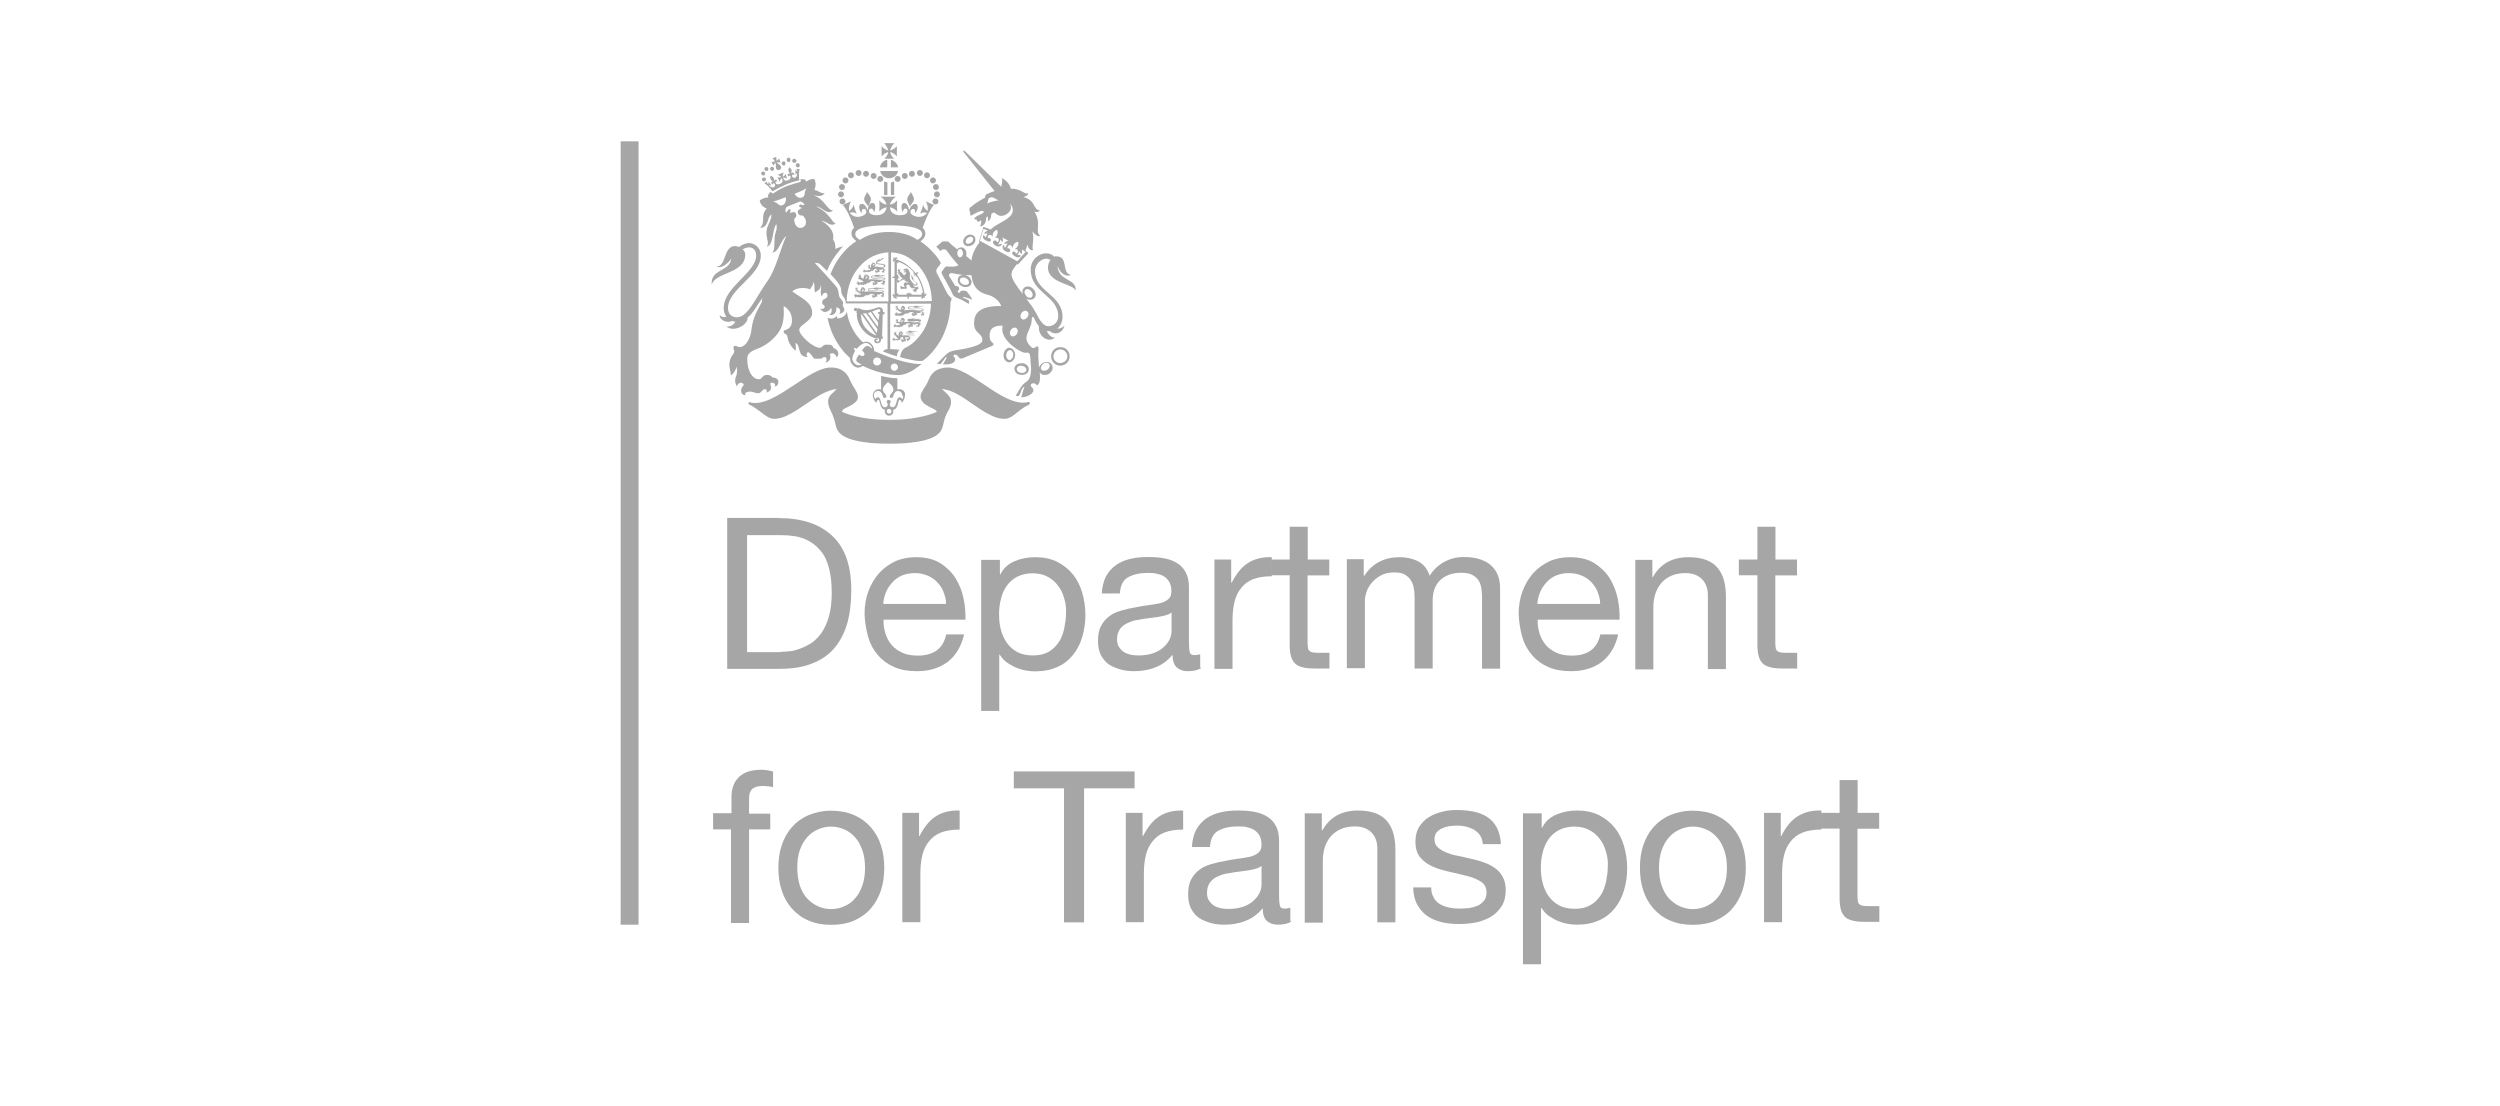 <?xml version="1.0" encoding="UTF-8"?><svg id="Layer_1" xmlns="http://www.w3.org/2000/svg" xmlns:xlink="http://www.w3.org/1999/xlink" viewBox="0 0 150.89 66.73"><defs><style>.cls-1{fill:#a6a6a6;}.cls-1,.cls-2{stroke-width:0px;}.cls-3{clip-path:url(#clippath);}.cls-2{fill:none;}.cls-4{clip-path:url(#clippath-1);}</style><clipPath id="clippath"><rect class="cls-2" width="150.89" height="66.73"/></clipPath><clipPath id="clippath-1"><rect class="cls-2" width="150.89" height="66.73"/></clipPath></defs><rect class="cls-1" x="37.46" y="8.53" width="1.08" height="47.28"/><g class="cls-3"><path class="cls-1" d="M47.11,39.34c.14,0,.31-.01.52-.03.2-.01.42-.08.66-.16.23-.08.45-.2.69-.34.22-.16.42-.36.61-.62.17-.26.33-.59.44-.98.11-.39.17-.87.17-1.43s-.05-1.03-.16-1.47c-.11-.44-.28-.8-.53-1.09-.25-.3-.56-.53-.94-.69-.39-.16-.86-.23-1.42-.23h-2.06v7.06h2.03v-.02ZM47,31.27c1.4,0,2.48.36,3.24,1.08.77.72,1.14,1.81,1.14,3.26,0,.76-.08,1.45-.25,2.03-.17.59-.44,1.09-.79,1.5-.36.41-.81.72-1.37.92-.55.22-1.2.31-1.96.31h-3.12v-9.11h3.12v.02Z"/><path class="cls-1" d="M56.94,35.71c-.09-.23-.23-.42-.39-.59-.17-.17-.36-.3-.59-.39-.22-.09-.47-.14-.75-.14s-.53.05-.76.14c-.22.09-.42.23-.58.41-.16.17-.3.37-.39.59-.09.22-.16.47-.17.72h3.79c0-.25-.06-.5-.16-.73M57.2,39.95c-.5.37-1.11.56-1.86.56-.53,0-.98-.08-1.37-.25-.39-.17-.72-.41-.98-.72-.27-.31-.47-.67-.59-1.09s-.2-.89-.22-1.39c0-.5.08-.97.23-1.37.16-.42.37-.78.64-1.09.28-.31.61-.54.98-.72.37-.17.79-.25,1.25-.25.59,0,1.08.12,1.47.36.39.25.7.55.93.92.23.38.39.78.48,1.23.09.44.12.86.11,1.26h-4.94c-.02.3.03.56.11.83s.2.48.37.69c.17.2.39.36.66.48.26.12.58.17.94.17.45,0,.84-.11,1.12-.31.3-.22.48-.53.58-.97h1.08c-.17.72-.5,1.28-.98,1.65"/><path class="cls-1" d="M64.23,36.12c-.08-.3-.2-.56-.38-.78-.17-.23-.37-.4-.64-.54-.27-.14-.56-.2-.9-.2s-.67.08-.94.22c-.25.14-.47.33-.62.56-.16.23-.28.5-.34.79-.08.3-.11.59-.11.9,0,.33.03.64.11.94.08.3.2.56.36.79.17.23.37.42.64.56.26.14.58.2.95.2s.69-.08.93-.22c.25-.14.45-.34.61-.58.16-.23.26-.51.33-.81.06-.31.11-.62.11-.95.02-.3-.02-.59-.11-.89M60.35,33.78v.89h.03c.17-.36.45-.62.84-.79.39-.17.81-.25,1.26-.25.51,0,.95.09,1.33.28.37.19.69.44.95.76.25.31.44.69.56,1.11.12.42.19.86.19,1.33s-.06.9-.19,1.33c-.12.42-.31.78-.56,1.09-.25.31-.56.56-.95.73-.38.17-.81.26-1.33.26-.16,0-.34-.01-.55-.05-.2-.03-.39-.09-.59-.17s-.37-.19-.56-.31c-.17-.12-.33-.3-.44-.48h-.03v3.4h-1.09v-9.12h1.12Z"/><path class="cls-1" d="M70.72,36.96c-.14.11-.31.17-.53.22-.22.05-.45.08-.7.11-.25.03-.48.06-.73.11-.25.03-.47.09-.67.19-.2.08-.36.2-.48.36-.12.16-.19.37-.19.64,0,.17.03.33.11.45s.17.22.28.3c.11.08.25.12.41.17.16.03.31.05.48.05.36,0,.67-.05.92-.14.25-.09.47-.22.62-.37.16-.14.28-.31.36-.48.08-.17.11-.34.11-.48v-1.11h.02ZM72.47,40.34c-.19.11-.45.17-.78.17-.28,0-.5-.08-.67-.23-.17-.16-.25-.42-.25-.76-.3.36-.64.61-1.04.76-.39.16-.83.23-1.28.23-.3,0-.58-.03-.84-.11-.26-.08-.5-.17-.7-.31-.2-.14-.34-.33-.47-.56-.11-.23-.17-.51-.17-.84,0-.37.06-.69.19-.92.12-.23.3-.44.5-.58.2-.16.45-.26.72-.34s.55-.14.83-.19c.3-.06.58-.11.84-.14.27-.03.5-.08.7-.12.2-.06.36-.14.48-.25.12-.11.17-.26.17-.47,0-.23-.05-.44-.14-.58-.09-.14-.2-.25-.34-.33-.14-.08-.3-.12-.47-.16-.17-.03-.34-.03-.51-.03-.45,0-.84.09-1.15.26-.31.17-.47.5-.5.98h-1.09c.02-.4.11-.75.25-1.03.16-.28.36-.51.61-.69.25-.17.55-.3.87-.37.33-.08.67-.11,1.04-.11.3,0,.59.01.89.06.3.05.56.12.8.26.23.12.44.31.58.56.14.23.22.54.22.93v3.38c0,.25.02.44.05.56.03.12.12.17.3.17.09,0,.2-.02.33-.05v.81h.06Z"/><path class="cls-1" d="M74.31,33.78v1.39h.03c.27-.53.59-.94.97-1.18.37-.25.87-.38,1.45-.36v1.15c-.44,0-.81.06-1.11.17-.31.12-.55.3-.73.53-.19.23-.33.51-.41.84-.08.33-.12.7-.12,1.12v2.93h-1.09v-6.6h1.01Z"/><path class="cls-1" d="M80.23,33.78v.95h-1.31v4.1c0,.12.02.23.03.31.02.08.06.14.12.17.06.05.14.06.25.08.11.01.25.01.42.01h.5v.95h-.83c-.28,0-.51-.01-.72-.06-.2-.03-.36-.11-.48-.2-.12-.11-.22-.25-.28-.44-.06-.19-.09-.44-.09-.73v-4.2h-1.12v-.95h1.12v-1.98h1.09v1.98h1.29Z"/><path class="cls-1" d="M82.31,33.78v.97h.03c.5-.75,1.2-1.12,2.14-1.12.41,0,.78.08,1.11.25.33.17.56.45.7.87.22-.36.52-.64.87-.83.36-.2.76-.3,1.18-.3.33,0,.62.03.9.11.27.08.5.19.69.34.19.16.34.34.45.59.11.25.16.53.16.87v4.83h-1.09v-4.32c0-.2-.02-.39-.05-.58-.03-.17-.09-.33-.19-.47-.09-.12-.22-.23-.39-.31-.17-.08-.37-.11-.64-.11-.53,0-.95.16-1.26.45-.31.3-.45.72-.45,1.23v4.1h-1.09v-4.32c0-.22-.02-.41-.06-.59-.03-.17-.11-.33-.2-.47-.09-.12-.22-.23-.37-.31s-.36-.11-.61-.11c-.31,0-.59.06-.81.19-.22.12-.41.28-.55.45-.14.17-.25.36-.31.56-.06.19-.09.34-.09.48v4.1h-1.09v-6.58h1.03Z"/><path class="cls-1" d="M96.42,35.71c-.09-.23-.23-.42-.39-.59-.17-.17-.36-.3-.59-.39-.22-.09-.47-.14-.75-.14s-.53.05-.76.14c-.22.09-.42.23-.58.41-.16.17-.3.37-.39.59-.09.22-.16.47-.17.72h3.79c0-.25-.06-.5-.16-.73M96.68,39.95c-.5.37-1.11.56-1.86.56-.53,0-.98-.08-1.37-.25-.39-.17-.72-.41-.98-.72-.27-.31-.47-.67-.59-1.09-.12-.42-.2-.89-.22-1.39,0-.5.08-.97.23-1.37.16-.42.37-.78.64-1.09.28-.31.61-.54.98-.72.37-.17.79-.25,1.25-.25.59,0,1.08.12,1.47.36.39.25.7.55.93.92.23.38.39.78.48,1.23.09.44.12.86.11,1.26h-4.94c-.02.3.03.56.11.83s.2.48.37.69c.17.2.39.36.66.48.26.12.58.17.94.17.45,0,.84-.11,1.12-.31.3-.22.48-.53.58-.97h1.08c-.17.72-.5,1.28-.98,1.65"/><path class="cls-1" d="M99.73,33.78v1.05h.03c.45-.8,1.17-1.2,2.14-1.2.44,0,.8.06,1.09.17.3.12.53.28.7.5.17.22.3.47.37.76.08.3.11.62.11.98v4.34h-1.09v-4.46c0-.4-.12-.73-.36-.97-.23-.23-.56-.36-.98-.36-.33,0-.62.05-.86.16-.25.11-.45.25-.61.44-.16.19-.28.41-.36.65-.08.25-.12.53-.12.83v3.73h-1.09v-6.61h1.03Z"/><path class="cls-1" d="M108.46,33.78v.95h-1.31v4.1c0,.12.02.23.03.31.02.08.06.14.12.17.06.05.14.06.25.08.11.01.25.01.42.01h.5v.95h-.83c-.28,0-.51-.01-.72-.06s-.36-.11-.48-.2c-.12-.11-.22-.25-.28-.44-.06-.19-.09-.44-.09-.73v-4.2h-1.12v-.95h1.12v-1.98h1.09v1.98h1.29Z"/><path class="cls-1" d="M43.04,50.03v-.95h1.11v-.98c0-.53.16-.93.47-1.22s.76-.42,1.36-.42c.11,0,.22.02.34.03.12.02.25.05.34.08v.95c-.09-.03-.2-.06-.31-.06-.11-.02-.22-.02-.31-.02-.27,0-.47.05-.61.16-.14.11-.22.3-.22.59v.92h1.28v.95h-1.28v5.65h-1.09v-5.65h-1.08v-.03Z"/><path class="cls-1" d="M48.27,53.44c.11.31.25.58.44.78.19.2.41.37.66.48.25.11.52.17.79.17s.55-.06.8-.17c.25-.11.47-.26.65-.48.19-.2.33-.47.44-.78s.16-.67.16-1.06-.05-.75-.16-1.06-.25-.58-.44-.78c-.19-.22-.41-.38-.65-.48-.25-.11-.52-.17-.8-.17s-.54.06-.79.17c-.25.11-.47.26-.66.48-.19.22-.33.47-.44.78-.11.31-.15.67-.15,1.06s.06.75.15,1.06M47.18,51.02c.14-.42.34-.78.61-1.09.27-.31.61-.56,1.01-.73.41-.17.86-.27,1.37-.27s.98.09,1.39.27c.39.17.73.42,1,.73.27.31.48.67.61,1.09.14.42.2.87.2,1.36s-.06.93-.2,1.36c-.14.42-.34.78-.61,1.09-.26.31-.61.55-1,.73-.39.17-.86.26-1.39.26s-.98-.09-1.37-.26c-.41-.17-.73-.42-1.01-.73-.27-.31-.48-.67-.61-1.09-.14-.42-.2-.87-.2-1.36s.06-.94.2-1.36"/><path class="cls-1" d="M55.47,49.07v1.39h.03c.27-.53.59-.94.97-1.18.37-.25.87-.38,1.45-.36v1.15c-.44,0-.81.06-1.11.17-.31.12-.55.3-.73.53-.19.23-.33.51-.41.84-.08.33-.12.7-.12,1.12v2.93h-1.09v-6.6h1.01Z"/></g><polygon class="cls-1" points="61.19 47.58 61.19 46.56 68.48 46.56 68.48 47.58 65.43 47.58 65.43 55.67 64.22 55.67 64.22 47.58 61.19 47.58"/><g class="cls-4"><path class="cls-1" d="M68.96,49.07v1.39h.03c.27-.53.59-.94.97-1.18.37-.25.87-.38,1.45-.36v1.15c-.44,0-.81.06-1.11.17-.31.12-.55.3-.73.53-.19.23-.33.51-.41.84-.08.33-.12.7-.12,1.12v2.93h-1.09v-6.6h1.01Z"/><path class="cls-1" d="M76.15,52.26c-.14.11-.31.17-.53.22-.22.05-.45.08-.7.11-.25.03-.48.06-.73.11-.25.03-.47.09-.67.19-.2.08-.36.2-.48.36-.12.16-.19.37-.19.64,0,.17.03.33.11.45s.17.22.28.3.25.12.41.17c.16.03.31.05.48.05.36,0,.67-.05.92-.14.25-.09.47-.22.62-.37.16-.14.28-.31.36-.48.08-.17.11-.34.11-.48v-1.11h.02ZM77.91,55.64c-.19.11-.45.17-.78.17-.28,0-.5-.08-.67-.23-.17-.16-.25-.42-.25-.76-.3.36-.64.61-1.04.76-.39.16-.83.23-1.28.23-.3,0-.58-.03-.84-.11-.26-.08-.5-.17-.7-.31-.2-.14-.34-.33-.47-.56-.11-.23-.17-.51-.17-.84,0-.37.06-.69.19-.92.12-.23.3-.44.5-.58.2-.16.45-.26.72-.34s.55-.14.83-.19c.3-.06.58-.11.84-.14.27-.03.5-.08.7-.12.2-.06.36-.14.48-.25.12-.11.17-.26.17-.47,0-.23-.05-.44-.14-.58-.09-.14-.2-.25-.34-.33-.14-.08-.3-.12-.47-.16-.17-.03-.34-.03-.51-.03-.45,0-.84.09-1.15.26-.31.17-.47.5-.5.98h-1.09c.02-.4.11-.75.25-1.03.16-.28.36-.51.61-.69.25-.17.55-.3.87-.37.33-.08.67-.11,1.04-.11.3,0,.59.01.89.06.3.05.56.12.8.26.23.12.44.31.58.56.14.23.22.54.22.93v3.38c0,.25.02.44.05.56.03.12.12.17.3.17.09,0,.2-.02.33-.05v.81h.06Z"/><path class="cls-1" d="M79.78,49.07v1.05h.03c.45-.8,1.17-1.2,2.14-1.2.44,0,.8.06,1.09.17.3.12.53.28.7.5.17.22.3.47.37.76.08.3.11.62.11.98v4.34h-1.09v-4.46c0-.4-.12-.73-.36-.97-.23-.23-.56-.36-.98-.36-.33,0-.62.05-.86.16-.25.11-.44.25-.61.44-.16.19-.28.41-.36.65-.08.25-.12.53-.12.83v3.73h-1.09v-6.6h1.03v-.02Z"/><path class="cls-1" d="M86.53,54.19c.11.17.23.3.4.39.17.09.36.17.56.2.2.05.42.06.64.06.17,0,.34-.02.53-.03.19-.03.36-.08.51-.14.16-.06.28-.17.39-.3s.16-.3.16-.5c0-.28-.11-.5-.31-.64-.22-.14-.48-.26-.79-.34-.31-.08-.67-.17-1.04-.25-.37-.08-.72-.17-1.04-.31-.31-.12-.59-.31-.8-.56-.22-.23-.31-.58-.31-1,0-.33.08-.62.22-.86.16-.23.34-.44.58-.58.23-.15.5-.26.79-.33.3-.08.58-.11.87-.11.37,0,.72.03,1.03.09.31.06.59.17.84.33.25.16.44.37.58.64.14.26.23.61.25,1h-1.09c-.02-.22-.08-.39-.17-.53-.09-.14-.22-.25-.36-.34-.14-.08-.31-.14-.48-.19-.17-.03-.34-.06-.53-.06-.16,0-.33.02-.48.03-.17.03-.31.08-.45.14-.14.06-.25.16-.33.25-.08.11-.12.25-.12.42,0,.19.06.34.2.47.12.12.3.22.5.31.2.08.44.16.69.2.25.05.52.11.76.17.27.06.53.12.79.22.27.08.48.2.69.34.2.14.36.31.48.53.12.22.19.48.19.79,0,.41-.08.73-.25,1-.17.26-.39.48-.66.64-.27.15-.58.28-.91.34-.34.06-.67.09-1,.09-.36,0-.72-.03-1.04-.11-.33-.08-.62-.2-.87-.37-.25-.17-.45-.41-.61-.69-.16-.28-.23-.62-.25-1.04h1.09c0,.25.05.45.16.61"/><path class="cls-1" d="M96.93,51.41c-.08-.3-.2-.56-.38-.78-.17-.23-.37-.4-.64-.54-.27-.14-.56-.2-.9-.2s-.67.08-.94.22c-.25.14-.47.33-.62.56-.15.23-.28.5-.34.79-.08.3-.11.59-.11.9,0,.33.03.64.11.94.08.3.2.56.36.79.17.23.37.42.64.56.26.14.58.2.95.2s.69-.08.93-.22c.25-.14.45-.34.61-.58.16-.23.26-.51.33-.81.06-.31.11-.62.11-.95.02-.3-.02-.59-.11-.89M93.05,49.07v.89h.03c.17-.36.45-.62.84-.79.39-.17.81-.25,1.26-.25.51,0,.95.09,1.33.28.37.19.69.44.95.76.25.31.44.69.56,1.11.12.42.19.86.19,1.33s-.06.9-.19,1.33c-.12.42-.31.78-.56,1.09-.25.31-.56.56-.95.73-.38.17-.81.26-1.33.26-.16,0-.34-.01-.55-.05-.2-.03-.39-.09-.59-.17s-.37-.19-.56-.31c-.17-.12-.33-.3-.44-.48h-.03v3.4h-1.09v-9.11h1.12v-.02Z"/><path class="cls-1" d="M100.29,53.44c.11.31.25.58.44.78.19.2.41.37.66.48.25.11.51.17.79.17s.55-.06.79-.17c.25-.11.47-.26.66-.48.19-.2.33-.47.44-.78s.16-.67.16-1.06-.05-.75-.16-1.06-.25-.58-.44-.78c-.19-.22-.41-.38-.66-.48-.25-.11-.51-.17-.79-.17s-.55.06-.79.17c-.25.11-.47.26-.66.48-.19.22-.33.47-.44.78-.11.31-.16.67-.16,1.06s.05.75.16,1.06M99.18,51.02c.14-.42.34-.78.61-1.09.27-.31.61-.56,1.01-.73.41-.17.86-.27,1.37-.27s.98.09,1.39.27c.39.17.73.42,1,.73.27.31.48.67.61,1.09.14.42.2.87.2,1.36s-.06.93-.2,1.36c-.14.42-.34.78-.61,1.09-.26.31-.61.55-1,.73-.39.17-.86.26-1.39.26s-.98-.09-1.37-.26c-.41-.17-.73-.42-1.01-.73-.27-.31-.48-.67-.61-1.09-.14-.42-.2-.87-.2-1.36s.06-.94.2-1.36"/><path class="cls-1" d="M107.48,49.07v1.39h.03c.27-.53.59-.94.97-1.18.39-.25.87-.38,1.45-.36v1.15c-.44,0-.81.06-1.11.17-.31.12-.55.3-.73.53-.19.23-.33.51-.41.84-.08.33-.12.7-.12,1.12v2.93h-1.09v-6.6h1.01Z"/><path class="cls-1" d="M113.42,49.07v.95h-1.31v4.1c0,.12.02.23.03.31.02.08.06.14.12.17.06.05.14.06.25.08.11.01.25.01.42.01h.5v.95h-.83c-.28,0-.51-.01-.72-.06s-.36-.11-.48-.2c-.12-.11-.22-.25-.28-.44-.06-.19-.09-.44-.09-.73v-4.2h-1.12v-.95h1.12v-1.98h1.09v1.98h1.29Z"/><path class="cls-1" d="M52.34,11.59c-.1.2-.2.32-.18.46.02.16.18.26.24.42.06-.18.18-.32.16-.46.02-.14-.18-.32-.22-.42"/><path class="cls-1" d="M54.98,11.59c.1.2.2.32.18.46-.02.16-.18.26-.24.42-.06-.18-.18-.32-.16-.46,0-.14.18-.32.22-.42"/><path class="cls-1" d="M50.82,11.47c.1,0,.18-.08.18-.18s-.08-.18-.18-.18-.18.08-.18.18.08.18.18.18"/><path class="cls-1" d="M50.94,11.73c0-.1-.08-.18-.18-.18s-.18.08-.18.18.08.18.18.18c.1-.02.18-.08.18-.18"/><path class="cls-1" d="M51.03,12.16c0-.1-.08-.18-.18-.18s-.18.08-.18.18.08.18.18.18.18-.08.18-.18"/><path class="cls-1" d="M51.82,10.62c.1,0,.18-.08.18-.18s-.08-.18-.18-.18-.18.08-.18.18.08.18.18.18"/><path class="cls-1" d="M51.36,10.76c.1,0,.18-.08.18-.18s-.08-.18-.18-.18-.18.08-.18.18.08.18.18.18"/><path class="cls-1" d="M51.03,11.07c.1,0,.18-.08.18-.18s-.08-.18-.18-.18-.18.08-.18.18.08.18.18.18"/><path class="cls-1" d="M52.27,10.67c.1,0,.18-.08.18-.18s-.08-.18-.18-.18-.18.08-.18.18.08.18.18.18"/><path class="cls-1" d="M52.73,10.8c.1,0,.18-.08.18-.18s-.08-.18-.18-.18-.18.08-.18.18.08.18.18.18"/><path class="cls-1" d="M53.13,10.98c.1,0,.18-.08.18-.18s-.08-.18-.18-.18-.18.08-.18.18.08.18.18.18"/><path class="cls-1" d="M56.31,11.29c0,.1.08.18.18.18s.18-.08.18-.18-.08-.18-.18-.18-.18.08-.18.18"/><path class="cls-1" d="M56.55,11.55c-.1,0-.18.08-.18.18s.08.18.18.18.18-.08.18-.18-.08-.18-.18-.18"/><path class="cls-1" d="M56.46,11.98c-.1,0-.18.08-.18.18s.08.18.18.18.18-.08.18-.18-.08-.18-.18-.18"/><path class="cls-1" d="M55.52,10.62c.1,0,.18-.08.18-.18s-.08-.18-.18-.18-.18.08-.18.18.08.18.18.18"/><path class="cls-1" d="M55.95,10.76c.1,0,.18-.08.18-.18s-.08-.18-.18-.18-.18.08-.18.18.08.18.18.18"/><path class="cls-1" d="M56.31,11.07c.1,0,.18-.08.18-.18s-.08-.18-.18-.18-.18.08-.18.18.08.18.18.18"/><path class="cls-1" d="M55.04,10.67c.1,0,.18-.08.18-.18s-.08-.18-.18-.18-.18.08-.18.18.08.18.18.18"/><path class="cls-1" d="M54.61,10.8c.1,0,.18-.08.18-.18s-.08-.18-.18-.18-.18.08-.18.18.08.18.18.18"/><path class="cls-1" d="M54,10.8c0,.1.08.18.18.18s.18-.08.18-.18-.08-.18-.18-.18-.18.08-.18.18"/><path class="cls-1" d="M53.36,11.77h.2v-.76c-.08-.02-.14-.04-.2-.06v.82Z"/><path class="cls-1" d="M53.97,10.95c-.06.02-.12.06-.2.06v.76h.2v-.82Z"/><path class="cls-1" d="M53.55,10.1v-.46c-.22.04-.4.22-.44.46h.44Z"/><path class="cls-1" d="M53.77,10.1h.44c-.04-.22-.22-.4-.44-.46v.46Z"/><path class="cls-1" d="M53.12,10.32c.06.26.28.44.54.44s.5-.18.54-.44h-1.08Z"/><path class="cls-1" d="M53.97,9.58c-.12-.1-.22-.24-.24-.4.14.02.3.14.4.26v-.62c-.1.12-.26.24-.4.26.02-.14.1-.28.24-.44h-.6c.12.16.22.3.24.44-.14-.02-.3-.14-.4-.26v.62c.1-.12.26-.24.4-.26-.02.16-.12.3-.24.4h.6Z"/><path class="cls-1" d="M53.98,22.38c-.12,0-.22-.1-.22-.22s.1-.22.22-.22.22.1.22.22-.1.22-.22.22M52.94,22.06c-.14,0-.24-.1-.24-.24s.1-.24.24-.24.24.1.24.24-.12.24-.24.24M52.56,20.98l-.06-.04c-.1-.08-.2-.08-.3,0-.04.04-.08.08-.12.14l-.06.06.04.04c.12.1.14.2.1.26-.02.02-.04.04-.06.04-.06.02-.14,0-.22-.06l-.04-.02-.02.04s-.02.02-.02.04-.02.02-.04.04c-.04.08-.08.16-.08.2v.04c.02.06.06.1.12.12l.02.02c.06.04.12.08.18.1-.1.06-.2.06-.3.02-.16-.08-.26-.26-.26-.34,0-.14.06-.3.16-.48l.02-.02-.02-.02c-.04-.06-.06-.1-.08-.16.06,0,.12.02.18.04h.02l.02-.02c.06-.08.3-.32.52-.32.1,0,.2.06.28.14.06.06.1.14.1.22,0-.02-.04-.04-.08-.08M54.61,21.84c-.56-.14-1.24-.38-1.86-.66.02-.12-.02-.26-.12-.38-.1-.12-.22-.18-.36-.18-.06,0-.12.02-.18.04-.1-.08-.18-.16-.26-.26-.24-.28-.42-.6-.56-.96-.08-.2-.12-.42-.16-.64-.02.18-.24.42-.58.42,0-.04,0-.12-.04-.14-.1.1-.24.22-.54.1.04.24.12.5.2.72.18.5.46.96.8,1.36.12.12.24.24.36.36v.08c0,.14.12.34.3.44.14.08.32.06.46-.06.28.14.62.28,1,.38.42.12.82.18,1.14.18.28,0,.64-.12,1-.36.14-.1.28-.2.38-.28t.04-.04c-.26.04-.66-.04-1.02-.12"/><path class="cls-1" d="M54.46,24.1c-.04-.08-.1-.12-.16-.12-.24,0-.14.6-.42.6-.12,0-.18-.08-.18-.16s.06-.12.06-.18-.06-.1-.12-.1-.12.02-.12.1c0,.06.06.1.06.18s-.06.16-.18.16c-.28,0-.18-.6-.42-.6-.06,0-.12.04-.16.12-.04-.08-.08-.18-.08-.24,0-.12.08-.26.26-.26.3,0,.24.42.38.42.06,0,.12-.04.12-.1,0-.12-.22-.24-.22-.4s.16-.32.32-.46c.18.14.32.28.32.46s-.22.28-.22.4c0,.06.04.1.12.1.14,0,.08-.42.38-.42.18,0,.26.16.26.26.08.06.06.16,0,.24M53.66,24.96c-.08,0-.14-.06-.14-.14s.06-.14.14-.14.14.06.14.14c.02.06-.04.14-.14.14M54.28,23.49s-.08,0-.12.02v-.68c-.3,0-.64-.06-.98-.14v.82s-.08-.02-.12-.02c-.24,0-.38.2-.38.38s.1.34.2.44c.04-.1.08-.18.14-.18.12,0,.06.58.4.6-.02.02-.02.06-.02.1,0,.14.12.26.26.26s.26-.12.26-.26c0-.04,0-.06-.02-.1.34-.02.28-.6.4-.6.06,0,.1.08.14.18.08-.1.18-.26.18-.44.04-.18-.1-.38-.34-.38"/><path class="cls-1" d="M62.16,24.3s-.06-.06-.08-.04c-.78.22-1.76-.42-2.7-1.06-.8-.52-1.54-1.02-2.18-1.02-.24,0-.44.06-.64.14-.22.12-.4.32-.5.58-.1.26-.22.44-.32.58-.1.18-.18.3-.18.46,0,.12.06.24.16.36.1.1.22.18.42.28.04.02.08.04.12.06.16.08.26.12.28.22-.32.14-.72.26-1.18.34-.52.1-1.08.14-1.68.14s-1.16-.04-1.68-.14c-.46-.08-.86-.2-1.18-.34.02-.14.1-.18.28-.26.04-.02.08-.04.12-.06.16-.08.3-.16.4-.26.12-.1.16-.2.16-.34,0-.16-.08-.28-.18-.46-.1-.14-.2-.32-.32-.58-.1-.26-.28-.46-.5-.58-.18-.1-.4-.14-.62-.14-.64,0-1.4.5-2.2,1.04-.94.62-1.92,1.28-2.7,1.06-.04-.02-.08,0-.08.04-.02.04,0,.08.04.1.24.1.46.28.66.42.28.22.56.44.84.44s.58-.08.94-.28c.32-.16.64-.38.96-.6.62-.42,1.26-.86,1.88-.92l-.18.18c-.18.16-.34.3-.34.58,0,.22.08.38.18.6.04.06.06.14.1.22.06.16.1.28.14.44.02.08.04.16.06.24.04.14.12.42.56.64.52.26,1.42.4,2.66.4s2.14-.14,2.66-.4c.44-.22.52-.5.56-.64.02-.1.04-.18.06-.24.04-.16.06-.28.14-.44.04-.12.1-.2.14-.28.1-.18.16-.32.16-.52,0-.28-.16-.42-.36-.6-.06-.06-.12-.12-.2-.18.62.04,1.26.48,1.88.92.32.22.64.44.96.6.36.2.66.28.94.28.3,0,.56-.2.84-.44.2-.16.42-.32.66-.42.02-.04.04-.08.04-.12"/><path class="cls-1" d="M53.78,18.19v-2.96c.3.02.6.08.88.22.3.16.58.36.82.64.24.28.42.6.56.96.12.36.2.74.2,1.12-.02.02-2.46.02-2.46.02M53.66,14c-.84,0-1.42.24-1.76.48-.2-.12-.28-.22-.28-.36,0-.48,1.34-.52,2.02-.52s2.02.04,2.02.52c0,.14-.08.24-.28.36-.3-.22-.88-.48-1.72-.48M53.62,18.19h-2.52c0-.38.08-.76.2-1.12s.32-.68.56-.96c.24-.28.52-.5.82-.64.3-.14.62-.22.94-.24v2.96ZM57.43,17.99c-.08-.06-.22-.2-.3-.36-.1-.2-.48-.96-.54-1.06-.06-.08-.08-.16-.08-.22,0-.08.04-.14.08-.2.04-.04.12-.12.14-.18.02-.04.04-.06.06-.1-.14-.24-.28-.44-.48-.64-.22-.26-.48-.48-.76-.66.14-.1.3-.24.3-.48,0-.14-.06-.24-.16-.34.16-.5.44-1.12.68-1.38l-.5-.22c.14.2.14.44.12.58-.14-.1-.24-.22-.28-.38-.02.16-.1.4-.18.54.14-.06.26-.1.42-.04-.08.12-.3.3-.64.22-.18-.04-.36-.14-.36-.28,0-.08.06-.18.18-.18.12.02.12.18.08.26.14-.08.3-.5.06-.56-.18-.04-.34.2-.4.38-.04-.22-.12-.44-.3-.44-.24.02-.16.44-.08.56.02-.16.1-.24.16-.22.06,0,.14.04.12.18-.02.14-.2.22-.44.22-.22,0-.58-.06-.62-.48.14.02.36.14.44.26-.02-.24-.02-.42,0-.68-.12.16-.3.24-.44.26.04-.18.2-.36.36-.48h-.92c.18.12.32.3.36.48-.14-.02-.32-.1-.44-.26.02.26.02.44,0,.68.1-.14.3-.24.44-.26-.04.42-.42.48-.62.48-.22,0-.42-.08-.44-.22s.06-.18.14-.18c.06,0,.16.08.16.22.08-.1.16-.54-.08-.56-.18-.02-.28.2-.3.44-.06-.18-.22-.44-.4-.38-.22.06-.08.48.06.56-.04-.08-.02-.24.08-.26.12-.02.18.08.18.18,0,.14-.18.24-.36.28-.34.08-.54-.1-.64-.22.16-.06.26-.04.42.04-.08-.14-.16-.4-.18-.54-.04.16-.16.3-.28.38-.02-.14-.02-.38.12-.58l-.5.22c.24.26.52.88.68,1.38-.1.08-.16.2-.16.32,0,.24.16.38.3.48-.28.18-.54.4-.76.66-.34.38-.62.84-.8,1.34.08.08.38.4.44.5.12.16.2.32.2.44,0,.22.06.32.18.48.04.04.1.22.1.34h2.52v2.76c-.1,0-.2.04-.28.14.3.12.56.22.84.3.02-.18.06-.28.16-.4,0,0-.36-.04-.56-.04v-2.74h2.46c0,.38-.08.74-.2,1.08-.12.36-.32.68-.56.96-.24.28-.5.5-.82.64-.04.02-.04.06-.1.08-.04.04-.08.12-.12.22-.04.08-.04.14-.06.24.12.04.18.06.28.08.86.22,1.08.16,1.12.12.2-.14.38-.32.54-.5.34-.4.62-.84.8-1.36.2-.52.3-1.08.3-1.66.06-.1.06-.12.06-.24"/><path class="cls-1" d="M55.15,16.43s-.04.04-.02.06c0,.02.02.04.08.04-.02.02-.04.06-.06.1.04,0,.08,0,.12-.02,0,.04,0,.06.02.08.02.02.04.02.06,0,.18.3.32.64.36,1-.02-.02-.06-.02-.1-.02,0,.06.02.08.04.12h-.62s-.02-.08-.04-.08-.06,0-.08.02c0-.04-.02-.08-.04-.1-.04.04-.04.08-.04.1-.02-.04-.06-.04-.08-.02-.02,0-.04.04-.04.08h-.52s.04-.06.04-.1c-.04,0-.08.02-.1.04v-.84s.08-.02.08-.04,0-.06-.02-.08c.04,0,.08-.02.1-.04-.04-.04-.08-.04-.1-.04.04-.02.04-.06.02-.08,0-.02-.04-.04-.08-.04v-.72s.06.04.1.04c0-.04,0-.08-.02-.1.16.06.32.14.48.24.14.08.3.22.46.4M55.83,17.71s.02.1-.02.08c-.06-.44-.22-.88-.48-1.24.04-.02.1-.06.1-.12-.08,0-.12.02-.16.06-.02-.02-.04-.04-.06-.06-.16-.2-.34-.36-.54-.5-.18-.12-.38-.22-.6-.28,0-.04.06-.06.1-.02,0-.08-.06-.12-.1-.1-.02,0-.04.02-.04.06-.02-.02-.06-.06-.12-.06,0,.06.02.08.04.12-.04,0-.06.02-.06.04-.02.04,0,.1.08.12-.04-.04-.02-.1.02-.08v.96s-.1,0-.16.04c.06.06.12.06.16.04v1.04c-.06,0-.06-.06-.02-.08-.08,0-.12.08-.1.1.02.02.04.04.08.04-.02.02-.04.06-.04.12.04,0,.08-.02.1-.04,0,.04.02.06.04.08.04.02.1-.02.1-.1-.02.04-.1.02-.1-.02h.72s0,.1.04.16c.04-.06.06-.12.04-.16h.8c0,.06-.06.06-.08.02,0,.08.08.1.1.1.02-.02.04-.04.04-.08.02.02.06.04.12.04,0-.04-.02-.08-.04-.1.04,0,.06-.02.08-.04.08-.08.04-.14-.04-.14"/><path class="cls-1" d="M55.4,17.44s.06-.04.06-.06c-.04.02-.06,0-.06,0,.02-.02.06,0,.02-.04-.02-.04-.04-.04-.08-.02-.02.04-.22,0-.22-.16.02.02.04.04.06.06,0,0,.02,0,.02.02h.1s.08-.04.08-.08c0-.08-.06-.12-.16-.18-.04-.02-.06-.06-.08-.08-.02-.06,0-.12-.08-.22,0-.02,0-.06-.02-.1-.04.06-.06.2.04.3.08.1.26.18.24.26,0,.02-.02.04-.04.04h-.04s-.02,0-.04-.02c-.02-.02-.04-.02-.06-.04-.08-.06-.14-.16-.18-.22-.08-.1-.04-.2-.04-.28.06-.08-.04-.24-.08-.28,0,0,.02-.04,0-.08h-.04s-.02-.04-.04-.04c-.04,0-.04-.02-.04-.04-.02.02-.02.04-.04.04h-.06s-.02.02-.06.02-.04.02-.02.04c0,.02,0,.04.02.04l.02.04.02-.04s.06-.02.06.02t-.02.04h-.08s-.02.02-.02.04.02.02.06.02.1-.02.1.02c0,.08-.1.08-.12.18-.02-.02-.04-.04-.06-.06s-.04-.06-.08-.1c-.02-.02-.04-.04-.08-.06-.04-.02-.04-.04-.04-.08s.02-.06.02-.08v-.02s-.04-.04-.04-.02c0,0,.02.02.02.04l-.02.02v.04s-.02-.06-.04-.06h-.02s-.02-.04-.06-.02h.02v.02s.02.04.04.04c-.04-.02-.06,0-.06.02v.02s-.02.04,0,.04v-.02l.02.02h.04s-.02.04,0,.06c-.02.02-.06.02-.06-.02-.04.06.02.1.06.08v.06s0-.02.02-.02t.02.04v-.02s.02.02.02.04c.02.04.06.14.18.18-.06.04-.08.08-.12.12-.02.02-.08.06-.1.04-.02,0-.02-.02-.04-.04-.02,0-.02-.02-.04,0h-.02s-.04,0-.06.02h.04v.02s0,.02.06.02c0,0-.02.02-.02,0-.02,0-.04-.02-.06,0l-.02.02s-.04.04-.02.06c0,0,0-.02.02-.04,0,0,0,.02.02.02.02.02.04.04.06-.02,0,.02-.02.06,0,.06h.02s.04.04.06.02c-.02,0-.02-.02-.04-.04h.02s0-.04,0-.06c0,.02.02.04.06.02.02,0,.02-.02.02-.04.04-.02.06-.02.1-.02,0-.02.02-.04.06-.06.04-.02.06,0,.06.02,0-.02.02-.04.04-.06,0,.16.2.14.26.24-.06-.02-.14-.04-.16-.04-.06,0-.14.06-.14.12,0,.04.04.14.08.16-.06.02-.08,0-.14,0-.04,0-.06-.08-.1-.06,0,0-.02,0-.02.02-.02,0-.06.02-.04.04,0,0,.02-.02.04-.02v.02s0,.02.02.02h.02s-.06-.02-.06.04c0,0,0,.02.02.02,0,.02.02.04.04.02l-.02-.02h.02v.04s.02.04.06.02c0,0-.02,0-.02-.02h.02v-.02h.02s.02.02.04.02.02-.02.02-.02c0,0,.02,0,.02.02,0-.02,0-.04.06,0l.04-.02s.04.02.06,0t.02-.06s-.04-.04-.04-.08c-.02-.08.1-.12.16-.1.02.04.08.18.2.22.08.02.1-.06.12-.04l.02.02v.08s-.04,0-.08,0t-.02.02s-.04.02-.04.04c0,0,.02-.02.04-.02v.02s.04.04.06.02c0,0,.02,0,0,0-.02.02-.04.04-.02.06h.02s.02.04.02.04v-.04h.02s.02-.04.04-.04c0,.02-.02.04,0,.06h.02s.02.02.06.02c0,0-.02,0-.02-.02l.02-.02s-.02-.04-.02-.06.04,0,.04-.06c.02-.02.04-.02.06-.04.04.02,0,0,0,0"/><path class="cls-1" d="M53.12,18.82h-.04s-.08.02-.1.06c0,.06.04.08.08.08h.02v.04c-.02.08-.04.2-.06.34l-.38-.54c.18-.06.32-.14.4-.14s.1.04.08.16M52.98,19.73l-.6-.84.18-.06.44.64c0,.08,0,.18-.02.26M52.92,20.11l-.84-1.2h.2l.68.96c-.02.1-.04.18-.04.24M51.98,18.94l.92,1.32c-.5-.2-.98-.64-.92-1.32M53.34,18.84h-.04v-.04c0-.14-.08-.26-.24-.26-.14,0-.42.18-.8.18-.16,0-.36-.08-.48-.14l-.04.12v-.02c0-.06-.04-.1-.1-.1s-.1.04-.1.1.04.1.1.1c.02,0,.06-.02.08-.04l-.04.12s.04.02.04.02c-.06.58.38,1.32,1.12,1.54.12-.02.22-.02.22.1,0,.08-.04.1-.1.1-.04,0-.08-.02-.08-.06,0-.06.08-.02.1-.06.02-.04-.02-.06-.08-.06s-.14.04-.14.12c0,.1.08.16.18.16.08,0,.26-.04.24-.26.04,0,.08,0,.1-.04v-.12h-.04l.04-1.32h.02s.1-.02.1-.08c.02-.04-.02-.06-.06-.06"/><path class="cls-1" d="M52.66,16.03s.02-.02,0,0t.04-.04s0-.02-.02-.02t.02-.02h-.02l.02-.02h.02l.04.02v.04s0-.02-.02-.02v.02h-.02v.04s-.02.02-.06,0c0,.04,0,.02,0,0M52.72,15.91s-.02.02-.04.02c-.02-.02,0-.02-.02-.04.02,0,.06.02.06.02M52.76,15.93s.04.02.06.02c-.02,0-.02.02-.04.02s-.02-.02-.02-.04M53.18,16.17c.18,0,.26-.06.26-.12,0-.2-.5-.08-.5-.2,0-.02.02-.04.04-.06.24-.02.26-.2.42-.22-.22-.04-.24.14-.34.14.04-.02.06-.08.06-.1-.04.06-.14.06-.2.12,0,.02-.02.02,0,.04-.04.02-.06.04-.06.08,0,.18.5.06.5.2,0,.04-.08.08-.22.08-.1,0-.18-.08-.36-.02,0-.04.06-.1.04-.12.02,0,.04-.02.04-.04t-.04-.02v-.02s0-.02-.02-.02c0,0-.02-.02-.04-.02-.02-.02-.04-.02-.04-.02h-.02s-.02,0-.02.02c0,0-.02-.02-.04-.02,0,.02-.02.02,0,.06-.02,0-.04.04-.06.04,0,.02.02.02.02.02-.02.02-.02.06-.04.06,0,0,0,.02.02.02-.02.04-.02.08-.02.12t-.04-.04s-.02-.04-.02-.06.02-.04.02-.06v-.02s-.02-.02-.04-.02l.02.02-.02.02s-.02.02,0,.02v.02s0-.04-.02-.04h-.02s-.02-.04-.04-.02h.02v.02s0,.02.04.02c-.04-.02-.06,0-.06.02v.02s-.02.02,0,.04c0,0,0-.02.02-.02h.02s-.02.04,0,.04c0,.04-.06.04-.06,0-.04.04.02.08.06.06,0,0,0,.02.02.02h.02s0,.02.02.02v-.02s.02.04.04.06c-.04.02-.1.04-.12.04h-.08s-.1.04-.12.02c0,0,0-.02-.02-.04l-.02-.02h-.02s-.04-.02-.04,0c0,0,.02,0,.02.02v.02s0,.02.04.04h-.02s-.02-.04-.04-.02h-.02s-.04.02-.04.04c0,0,0-.02.02-.02v.02s.02.04.06,0c-.02.02-.04.04-.02.06h.02s.02.04.04.04c0,0-.02-.02-.02-.04h.02s.02-.04.02-.04c0,.02,0,.04.04.04.02,0,.04-.02.04-.04l.02.02s.02,0,.02-.02v.04s.04-.02.04-.04v.02h.06v.02-.02s0,.02.02.04c0-.06.04-.04.08-.06,0,0,0,.02-.02.02.02,0,.06-.02.06-.04l.02-.02s.04,0,.04-.02v.04s.08-.04.1-.06c.1-.02-.06-.08.14-.08.02,0,.04,0,.06-.02-.02.02-.02.08.02.1.02,0,.04.02.04.02-.02,0-.04,0-.04.02-.04.02-.04-.06-.1-.04h-.02s-.04.02-.04.04c0,0,.02-.02.04-.02,0,0,0,.02.02.02h.02s-.06,0-.04.04v.02s.02.04.04.02c0,0-.02,0-.02-.02h.02v.04s.02.04.06.02c0,0-.02,0-.02-.02h.02v-.02h.02s.02.02.04.02c.04-.02,0-.04.04-.04h.08s0-.06-.02-.08c-.02,0,0-.02-.02-.06.02.02.06.02.1.02.06,0,0-.02.04-.02.04-.02.08-.02.08,0,0,0,.02,0,.02.02v.06s-.04,0-.06,0h-.02s-.04.02-.04.04c0,0,.02-.02.04-.02,0,.02.02.04.04.02-.02.02-.04.04-.02.04h.02s0,.04.02.04v-.02h.02s0-.02.02-.04v.04h.02s.02.02.04.02c0,0-.02,0-.02-.02l.02-.02s-.02-.04-.02-.06.04,0,.04-.04c0,0,0-.02-.02-.02,0,0,.02,0,.02-.02-.02,0-.02-.02-.02-.04,0,0,.02-.02.02-.04,0,.02-.04.02-.04,0,0,0,0-.02-.02-.02-.06.02-.08-.02-.16-.02t0,0"/><path class="cls-1" d="M52.37,17.11s0-.02,0,0M52.23,16.79s.02-.02,0,0t.04-.04s0-.02-.02-.02t.02-.02h-.02s0-.02.02-.02h.02l.06.02s.02,0,.02.02v.02s0-.02-.02-.02v.02s-.02-.02-.04,0v.04s-.02.04-.04.02c-.06.02-.06,0-.04-.02M52.29,16.65s-.02.02-.04.02c-.02-.02,0-.02-.02-.04.02,0,.06.02.06.02M52.33,16.67s.04.02.06.02c-.04,0-.02.02-.04.02s-.02-.02-.02-.04M53.43,16.83c0-.06-.06-.08-.24-.08s-.58.06-.58-.04c0-.04.08-.04.16-.04,0,0,.02.02.04.02.22.06.5-.06.64-.02-.16-.12-.3,0-.46-.04.1,0,.14-.02.14-.06-.08.06-.22-.02-.32.04,0,0-.02,0-.02.02-.12,0-.22,0-.22.08,0,.18.48.08.62.08s.18.02.18.04c0,.04-.14.06-.22.06-.12,0-.52-.06-.74-.02.02-.04.06-.08.04-.12.02,0,.04-.02.04-.04t-.04-.02s0-.02-.02-.04c0,0,0-.02-.02-.02,0,0-.02-.02-.06-.04-.02-.02-.04-.02-.06-.02h-.04s-.02,0-.02.02t-.04-.02s-.02.04,0,.06c-.02,0-.04.06-.06.04,0,.02.02.02.02.02-.02.04-.02.06-.04.06l.02.02v.06l-.04-.02h-.02.02-.02s-.04-.04-.08-.06c-.04-.02-.04-.04-.04-.08s.02-.06.02-.08v-.02s-.02-.04-.04-.04c0,0,.02.02.02.04l-.02.02v.06s-.02-.06-.04-.06h-.02s-.02-.04-.06-.02h.02v.02s.02.04.04.04v.02s-.06,0-.06.02v.02s-.02.04,0,.04v-.02h.04s-.02.06,0,.06c0,.04-.08.04-.06,0-.04.06.02.1.08.08,0,0,0,.02.02.02,0,0,0-.02.02-.02t.02.04v-.02s.04.04.08.06c.04.02.06.04.08.02,0,.04.02.08.02.08h-.12s-.12.04-.14.02t-.02-.04s-.02-.02-.02-.02h-.02s-.04-.02-.06,0c0,0,.02,0,.04.02v.02s0,.02.04.04h-.02s-.02-.04-.04-.02h-.02s-.06.02-.04.06l.02-.02v.02s.02.04.08.02c-.02.02-.04.04-.02.06h.02s.02.06.04.06c0,0-.02-.02-.02-.04h.02s.02-.04.02-.06c0,.02,0,.04.04.04.02,0,.04-.02.04-.04,0,0,.02.02.02.04,0,0,.02,0,.02-.02,0,.02,0,.04-.02.06.02,0,.04-.02.04-.06,0,0,0,.02.02.02h.06v.02s0-.02.02-.02c0,0,0,.02.02.04,0-.08.04-.04.1-.08,0,0,0,.02-.02.02.06.02.14-.06.16-.1h.06c.16.02.04-.14.3-.1.02,0,.04-.02.06-.02-.02.04-.02.1.02.1.02,0,.04.02.06.02-.02,0-.04,0-.04.02-.06.04-.06-.08-.1-.06,0,0-.02,0-.02.02-.02,0-.06.02-.04.04,0,0,.02-.02.04-.02v.02s0,.02.02.02h.02s-.08-.02-.06.04v.02s.02.04.04.02l-.02-.02h.02v.04s.02.04.06.02c0,0-.02,0-.04-.02h.02v-.02h.04s.02.02.04.02c.04-.02,0-.04.04-.06h.1s0-.06-.02-.08c-.02,0,0-.04-.02-.06.04.02.06.02.1.02.08,0,.1-.02.14-.04.04-.02.08-.02.1,0,0,0,.02,0,.02.02v.06s-.04,0-.06,0-.02,0-.02.02c-.02,0-.04.02-.04.04,0,0,.02-.02.04-.02,0,.02.04.04.06.02-.02.02-.04.04-.02.04h.02s.02.04.02.04v-.04h.02s0-.04.02-.04c0,.02-.02.04,0,.06h.02s.02.02.04.02c0,0-.02,0-.02-.02l.02-.02s-.02-.04-.02-.06.04,0,.04-.04c0,0,0-.02-.02-.02t.04-.02s-.02-.02-.02-.04c.02,0,.02-.02.02-.04-.02.02-.04.04-.04,0,0,0,0-.02-.04-.02-.06,0-.1,0-.2-.02.1,0,.28-.02.28-.08"/><path class="cls-1" d="M52.02,17.58s0-.02,0,0t.04-.04s0-.02-.02-.02t.02-.02h-.02l.02-.02h.02l.06.02s.02,0,.02.02v.02s0-.02-.02-.02v.02h-.04v.04s-.02.02-.04.02c-.04,0-.04-.02-.04-.02M52.08,17.44s-.02.02-.04.02c-.02-.02,0-.02-.02-.04.02,0,.06.02.06.02M52.12,17.46s.04.02.06.02c-.02,0-.02.02-.04.02s-.02-.02-.02-.04M53.34,17.6c0-.06-.06-.08-.22-.08s-.68.06-.68-.04c0-.06.18-.04.3-.04,0,0,.02.02.04.02.22.06.44-.08.6-.04-.12-.12-.28.02-.44-.02.1,0,.2-.02.2-.04-.08.04-.28-.04-.38.02,0,0-.02,0-.02.02-.16,0-.36-.02-.36.08,0,.16.58.06.72.06s.18.02.18.04c0,.04-.14.04-.22.04-.12,0-.68-.08-.9,0,.02-.04.06-.1.04-.12.02,0,.04-.02.04-.04t-.04-.02v-.02s0-.02-.02-.02c0,0-.02-.02-.04-.04s-.04-.02-.04-.02h-.04s-.02,0-.02.02c0,0-.02-.02-.04-.02,0,.02-.02.04,0,.06-.02,0-.04.06-.06.04,0,.02.02.02.02.02-.02.02-.02.06-.04.06l.02.02v.06h-.06s-.04-.04-.1-.08c-.04-.02-.04-.04-.04-.06s.02-.06.02-.08v-.02s-.04-.04-.04-.02l.02.02-.02.02v.04s-.02-.06-.04-.06h-.02s-.02-.04-.04-.02h.02v.02s.02.02.04.04c-.04-.02-.06,0-.06.02v.02s-.02.02,0,.04v-.02h.06s-.02.04.02.06c0,.04-.06.04-.06,0-.04.06.02.1.08.06,0,0,0,.02.02.02h.02s0,.02.02.04v-.02s.04.06.12.1c.02,0,.04,0,.04-.02,0,0,0,.02.02.02,0,.04.02.06.02.06h-.14s-.1.04-.14.02t-.02-.04s-.02-.02-.02-.02h-.02s-.04-.02-.06,0c0,0,.02,0,.04.02v.02s0,.02.04.04h-.02s-.02-.04-.04-.02h-.02s-.06.02-.04.06l.02-.02v.02s.02.04.06.02c-.02.02-.04.04-.02.06h.02s.02.06.04.04c0,0-.02-.02-.02-.04h.02s.02-.04.02-.04c0,.02,0,.04.04.04.02,0,.04-.02.04-.04,0,0,.02.02.02.04l.02-.02s0,.04-.02.04c.02,0,.04-.02.04-.04v.02h.06v.02s0-.02.02-.02c0,0,0,.02.02.04,0-.08.1-.04.14-.06,0,0,0,.02-.02.02.02,0,.04,0,.06-.02l.08-.04v-.02h.02s.04-.04.06-.04c.28.04.12-.12.44-.08t.04-.02s-.02.08.02.08c.02,0,.04.02.06.02-.02,0-.04,0-.04.02-.06.04-.06-.08-.1-.06,0,0-.02,0-.02.02-.02,0-.06.02-.04.04,0,0,.02-.02.04-.02v.02s0,.02.02.02h.02s-.06-.02-.06.04v.02s.02.04.04.02l-.02-.02h.02v.04s.02.04.06.02c0,0-.02,0-.02-.02h.02v-.02h.04s.02.02.04.02c.04-.02,0-.04.04-.06h.1s0-.06-.02-.08c-.02,0,0-.04-.02-.06.04.02.06.02.1.02.08,0,.1-.02.12-.04.04-.02.08-.02.1,0,0,0,.02,0,.02.02v.06s-.04,0-.06,0-.02,0-.02.02c-.02,0-.04.02-.04.04,0,0,.02-.02.04-.02,0,.02.04.04.04.02-.02.02-.04.04-.02.04h.02s.02.04.02.04v-.04h.02s0-.04.02-.04v.04h.02s.02.02.04.02c0,0-.02,0-.02-.02l.02-.02s-.02-.04-.02-.06.04,0,.04-.04c0,0,0-.02-.02-.02t.02-.02s-.02-.02-.02-.04c0,0,.02-.02.02-.04,0,.02-.04.04-.04,0,0,0,0-.02-.04-.02-.06,0-.08,0-.18-.02.08.04.24.02.24-.04"/><path class="cls-1" d="M54.63,18.94,54.41,18.7s.02-.02,0,0t.04-.04s0-.02-.02-.02t.02-.02h-.02v-.02h.02l.06.02v.04s0-.02-.02-.02v.02s-.02-.02-.04,0v.04s-.02.02-.04,0c0,.02,0,0,0,0M54.47,18.56s-.02.02-.04.02c-.02-.02,0-.02-.02-.04.02,0,.06.02.06.02M54.51,18.58s.04.02.06.02l-.02.02s-.04-.02-.04-.04M55.73,18.88h0s.02-.02.02-.06c-.02.02-.04.04-.04,0,0,0,0-.02-.04-.02-.06,0-.1,0-.2-.02,0,0-.02,0,0,0,.1,0,.28-.02.28-.08s-.06-.08-.22-.08-.68.06-.68-.04c0-.06.18-.04.3-.04,0,0,.02.02.04.02.22.06.46-.1.6-.06-.16-.06-.28.04-.44,0,.1,0,.2-.02.2-.04-.08.04-.28-.04-.38.02,0,0-.02,0-.02.02-.16,0-.36-.02-.36.08,0,.16.58.06.72.06s.18.02.18.04c0,.04-.14.06-.22.06-.14,0-.68-.08-.9,0,.02-.04.06-.1.04-.12.02,0,.04-.02.04-.04t-.04-.02v-.02s0-.02-.02-.02c0,0-.02-.02-.04-.04-.02-.02-.04-.02-.04-.02h-.02s-.02,0-.02.02c-.02,0-.02-.02-.04-.02,0,.02-.02.04,0,.06-.02,0-.04.06-.06.04,0,.02.02.02.02.02-.02.02-.02.06-.04.06l.02.02v.04h-.06s-.04-.04-.1-.08c-.04-.02-.04-.04-.04-.06s.02-.06.02-.08v-.02s-.02-.04-.04-.02l.02.02-.02.02v.04s-.02-.04-.04-.06h-.02s-.02-.04-.04-.02h.02v.02s.02.04.04.04c-.04-.02-.06,0-.06.02v.02s-.02.02,0,.04v-.02h.06s-.02.06.02.06c0,.04-.06.04-.06,0-.04.06.02.1.08.06,0,0,0,.02.02.02h.02s0,.02.02.04v-.02s.04.06.1.1c0,0,.02-.02.04-.02,0,.02.02.02.02.04h.02s.04.06.02.06h-.1s-.1.04-.14.02t-.02-.04s-.02-.02-.02-.02h-.02s-.04-.02-.06,0c0,0,.02,0,.02.02v.02s0,.02.04.04h-.02s-.02-.04-.04-.02h-.02s-.06.02-.04.06l.02-.02v.02s.02.04.06.02c-.02.02-.04.04-.02.06h.02s.02.04.04.04c0,0-.02-.02-.02-.04h.02s.02-.04.02-.04c0,.02,0,.04.04.04.02,0,.04-.02.04-.04,0,0,.02.02.02.04l.02-.02s0,.04-.02.06c.02,0,.04-.02.04-.06,0,0,0,.02.02.02h.06v.02s0-.02.02-.02c0,0,0,.02.02.04,0-.08.04-.04.1-.08,0,0,0,.02-.02.02.02.02.08-.02.08-.06,0,0,.02,0,.04-.02.04,0,.04-.04.06-.04.28.04.12-.12.44-.08.02,0,.02-.02.04-.04-.02.04-.02.1.02.1.02,0,.04.02.06.02-.02,0-.04,0-.04.02-.04.04-.06-.08-.1-.06,0,0-.02,0-.02.02-.02,0-.04.02-.04.04,0,0,.02-.02.04-.02v.02s0,.02.02.02h.02s-.06-.02-.06.04c0,0,0,.02.02.02,0,.02.02.04.04.02l-.02-.02h.02v.04s.02.04.06.02c0,0-.02,0-.02-.02h.02v-.02h.02s.02.02.04.02c.04-.02,0-.04.04-.04h.1s0-.06-.02-.08c-.02,0,0-.04-.02-.06.04.02.06.02.1.02.08,0,.1-.02.14-.04.04-.02.08-.02.1,0,0,0,.02,0,.02.02-.02.04,0,.04,0,.06s-.04,0-.06,0-.02,0-.02.02c-.02,0-.04.02-.04.04,0,0,.02-.02.04-.02,0,.02.02.04.04.02-.02.02-.04.04-.02.04h.02s0,.04.02.04v-.04h.02s.02-.04.04-.04c0,.02-.02.04,0,.04h.02s.02.02.04.02c0,0-.02,0-.02-.02l.02-.02s-.02-.04-.02-.06.04,0,.04-.04c0,0,0-.02-.02-.02t.04-.02c-.1.06-.08.02-.08,0"/><path class="cls-1" d="M54.51,19.36s-.02-.02-.02-.04c0,0,.04.02.06.02-.02,0-.02.02-.04.02M54.49,19.4s-.02-.02,0,0c-.04-.02-.02-.02,0,0h-.04v.04s-.02.02-.04.02-.02-.02-.02-.04.02-.02.02-.02t.02-.02s0-.02-.02-.02t.02-.02h-.02v-.02h.02l.06.02s0,.02,0,.06t0,0M54.45,19.3s-.02.02-.04.02c-.02-.02,0-.02-.02-.04.02,0,.04.02.06.02M54.97,19.3s.02.02.04.02c.2.06.44-.1.56-.06-.16-.06-.26.04-.42,0,.1,0,.18-.02.2-.04-.08.04-.26-.02-.36.02h-.02c-.12,0-.2,0-.2.08,0,.16.42.06.56.06s.12.02.12.04c0,.04-.16.04-.22.04-.12,0-.46-.06-.68-.02.02-.04.06-.08.04-.1.02,0,.04-.02.04-.04t-.04-.02v-.02s0-.02-.02-.02c0,0-.02-.02-.04-.04-.02-.02-.04-.02-.04-.02h-.02s-.02,0-.02.02c0,0-.02-.02-.04-.02,0,.02-.02.04,0,.06-.02,0-.04.04-.06.04,0,.02.02.02.02.02-.02.02-.02.06-.04.06l.02.02s0,.04-.02.06h-.02s-.04,0-.08-.02c-.04-.02-.04-.04-.04-.06s.02-.06.02-.08v-.02s-.02-.04-.04-.02l.02.02-.02.02v.04s-.02-.04-.04-.04h-.02s-.02-.04-.04-.02h.02v.02s.02.02.04.02c-.04-.02-.06,0-.06.02v.02s-.02.02,0,.04v-.02h.04s-.02.04.02.06c0,.04-.06.04-.06,0-.04.06.02.1.08.06,0,0,0,.02.02.02t.02.02v-.02s0-.02.06.02c0,0,0,.02.02.02h.04v.08h-.1s-.1.04-.12.02t-.02-.04s-.02-.02-.02-.02h-.02s-.04-.02-.06,0c0,0,.02,0,.02.02v.02s0,.02.04.04h-.02s-.02-.04-.04-.02h-.02s-.06.02-.04.04c0,0,0-.02.02-.02v.02s.02.04.06,0c-.02.02-.04.04-.02.06h.02s.02.04.04.04c0,0-.02-.02-.02-.04h.02s.02-.04.02-.04c0,.02,0,.04.04.04.02,0,.04-.02.04-.04,0,0,.02.02.02.04l.02-.02s0,.04-.02.04c.02,0,.04-.02.04-.04,0,0,0,.02.02.02h.06v.02s0-.02.02-.02c0,0,0,.02.02.04,0-.08.06-.06.1-.08,0,0,0,.02-.02.02.04.02.1-.04.12-.08l.02-.02v.02s.04-.04.06-.04c.14.02.04-.12.26-.08.02,0,.04-.02.06-.02-.02.02-.02.1.02.1.02,0,.04.02.06.02-.02,0-.04,0-.04.02-.04.04-.04-.08-.1-.06h-.02s-.04.02-.04.04c0,0,.02-.02.04-.02v.02s0,.02.02.02h.02s-.06-.02-.06.04v.02s.02.04.04.02l-.02-.02h.02v.04s.02.04.06.02c0,0-.02,0-.02-.02h.02v-.02h.02s.02.02.04.02c.04-.02,0-.04.04-.04h.1s0-.06-.02-.08c-.02,0,0-.02-.02-.06.02.02.06.02.1.02.08,0,.1,0,.14-.02s.08-.02.1,0c0,0,.02,0,0,.02-.02.04,0,.04-.02.06-.02.02-.04,0-.06,0h-.02s-.04.02-.04.04c0,0,.02-.02.04-.02,0,.02.02.04.04.02-.02.02-.06.04-.04.04h.02s0,.04.02.04c0,0,0-.02.02-.04h.02s.02-.04.04-.04c-.02.02-.02.04,0,.04h.02s.02.02.04.02c0,0-.02,0-.02-.02l.02-.02s-.02-.04,0-.06c0-.02.04,0,.06-.04,0,0,0-.02-.02-.02t.04-.02s-.02-.02-.02-.04c.02,0,.02-.02.02-.04-.02.02-.04.02-.04,0,0,0,0-.02-.02-.02-.04,0-.12,0-.2-.02.1,0,.28-.02.28-.08,0-.04,0-.08-.16-.08s-.52.06-.52-.04c-.1.06-.02.06.06.06"/><path class="cls-1" d="M54.34,20.17s0-.02,0,0c.02-.02.04-.02.04-.02t-.02-.02s.02,0,.02-.02h-.02v-.02h.02l.04.02v.04s0-.02-.02-.02v.02h-.02v.04s-.02.02-.04.02c-.02-.02-.02-.04,0-.04M54.38,20.05s-.02.02-.04.02c-.02-.02,0-.02-.02-.04.02,0,.06,0,.06.02M54.42,20.05s.04.02.06.02c-.02,0-.02.02-.04.02s-.02-.02-.02-.04M54.8,20.05s.02.02.04.02c.2.06.44-.1.56-.06-.16-.06-.26.04-.42,0,.1,0,.18-.02.2-.04-.08.04-.26-.04-.36.02,0,0-.02,0-.02.02-.06.02-.12.04-.12.1,0,.14.52.02.52.08,0,.04-.1.08-.24.08-.1,0-.28-.06-.52-.02.02-.04.06-.1.04-.12.02,0,.04-.02.04-.04t-.04-.02v-.02s0-.02-.02-.02c0,0-.02-.02-.04-.02-.02-.02-.04,0-.04-.02h-.02s-.02,0-.02.02c0,0-.02-.02-.04-.02,0,.02-.02.04,0,.06-.02,0-.04.04-.06.04,0,.02.02.02.02.02-.02.02-.02.06-.04.06l.02.02s-.02.1,0,.12c-.04-.04-.08-.1-.12-.12-.04-.02-.04-.04-.04-.06s.02-.04.02-.08v-.02s-.02-.02-.04-.02l.02.02-.02.02v.04s-.02-.04-.04-.04h-.02s-.02-.04-.04-.02h.02v.02s.02.02.04.02c-.04-.02-.04,0-.06.02v.02s-.02.02,0,.04v-.02h.04s-.02.04.02.04c0,.04-.06.04-.06,0-.04.04.02.08.06.06,0,0,0,.02.02.02t.02.02v-.02s0,.06.06.1c.02.04.04.06.08.06.02.02.02.04.02.04h-.1s-.04.02-.06.02-.04,0-.06-.02c0,0,0-.02-.02-.04,0-.02-.02-.02-.02-.02h-.02s-.04-.02-.04,0c0,0,.02,0,.02.02v.02s0,.02.04.04h-.02s-.02-.04-.04-.02h-.02s-.04.02-.04.04c0,0,0-.02.02-.02v.02s.02.04.06,0c-.02.02-.04.04-.02.06,0,.02.02.04.04.04,0,0-.02-.02-.02-.04h.02s.02-.04.02-.04c0,.02,0,.04.04.04.02,0,.04-.02.04-.04l.02.02s.02,0,.02-.02t-.02.04s.04-.02.04-.04v.02h.06v.02s0-.02.02-.02c0,0,0,.02.02.04,0-.06.04-.04.08-.06,0,0,0,.02-.02.02.02,0,.06-.02.06-.04,0,0,.04-.04.04-.12h.02c.06,0,.08-.04.14-.04-.02.02-.02.06-.02.08s.04.06.06.08c-.02,0-.04,0-.04.02-.04.02-.04-.06-.1-.04l-.02.02s-.04.02-.04.04c0,0,.02-.02.04-.02,0,0,0,.02.02.02h.02s-.06-.02-.04.04v.02s.02.04.04.02l-.02-.02h.02v.04s.02.04.06.02c0,0-.02,0-.02-.02h.02v-.02h.02s.02.02.04.02c.04-.02,0-.04.04-.04h.02s.04.02.06,0c0-.02,0-.06-.02-.08-.02,0,.02-.1-.06-.16.04,0,.16.02.18,0,.04,0,.08.04.08.04v.02s-.02.02-.04.04c0,0-.02-.02-.04-.04h-.02s-.04,0-.04.02h.04v.02s-.06,0-.04.02v.02s-.02.02,0,.04c0,0,0-.02.02-.02v.02s.02-.02.04-.02c-.02,0-.04.02-.02.04v.02s0,.04.02.04v-.02h.02s.02-.04.02-.06c.02-.02.02.02.06,0v-.02s.02.02.02,0c-.02-.02,0-.02.02-.04,0,0,.02,0,.04-.02-.02,0-.06-.02-.04-.02.04-.02.04-.04.02-.06-.02-.04-.08-.04-.08-.08h.06c.18,0,.3-.04.28-.1,0-.12-.54,0-.54-.08.08-.04.1-.06.14-.06"/><path class="cls-1" d="M46.23,10.83c0-.08-.06-.12-.12-.12-.08,0-.12.06-.12.12s.06.12.12.12.12-.06.12-.12"/><path class="cls-1" d="M46.18,10.47c0-.08-.06-.12-.12-.12-.08,0-.12.06-.12.12s.06.12.12.12c.08.02.12-.04.12-.12"/><path class="cls-1" d="M46.26,10.32c.08,0,.12-.06.12-.12s-.06-.12-.12-.12c-.08,0-.12.06-.12.12s.04.12.12.12"/><path class="cls-1" d="M46.6,10.31c.08,0,.12-.06.12-.12,0-.08-.06-.12-.12-.12-.08,0-.12.06-.12.12s.06.12.12.12"/><path class="cls-1" d="M48.06,10.07c.06.04.14.04.18,0,.04-.04.04-.14,0-.18-.06-.06-.14-.06-.18,0-.04.04-.04.12,0,.18"/><path class="cls-1" d="M48.03,9.8c.06-.04.06-.14,0-.18-.06-.04-.14-.06-.18,0-.06.04-.04.14,0,.18.06.04.14.04.18,0"/><path class="cls-1" d="M47.69,9.74s.04-.14,0-.18c-.06-.06-.14-.06-.18,0-.04.06-.04.14,0,.18.04.06.12.06.18,0"/><path class="cls-1" d="M47.39,9.95s.04-.14,0-.18c-.06-.04-.14-.04-.18,0-.04.06-.04.14,0,.18.06.06.14.06.18,0"/><path class="cls-1" d="M46.57,9.77l.1.22.12-.16h.02c.02.08.02.2.02.28,0,.1.08.16.16.16s.16-.08.16-.16c0-.06-.04-.12-.08-.14-.06-.04-.14-.12-.18-.16v-.02l.22.02-.08-.24-.16.14-.02-.24-.22.08.14.18v.02l-.2.02Z"/><path class="cls-1" d="M48.06,10.19c.04.08.06.12.08.18-.04-.02-.08-.06-.14-.12l.02.3c.04-.06.06-.08.1-.1-.02.2-.08.28-.16.28-.08.02-.14-.04-.16-.1-.02-.08.06-.14.14-.06.02-.18-.14-.18-.2-.1.08-.18.04-.28-.1-.38-.1.16-.06.26.06.4-.12-.06-.22.04-.12.18.02-.12.12-.08.14,0,.02.08-.06.18-.18.22-.18.06-.24-.06-.28-.16.04-.02.14-.02.24.06l-.08-.3c-.04.1-.1.14-.18.18,0-.08.06-.26.06-.26l-.36.14s.16.08.22.14c-.08.02-.14.04-.24,0l.14.28c.02-.12.08-.2.14-.2.04.1.08.22-.1.32-.12.06-.24.04-.28-.02-.04-.08,0-.18.1-.1-.02-.16-.16-.16-.2-.04,0-.18-.04-.28-.22-.32-.04.18.02.28.18.34-.1-.02-.2.08-.06.2,0-.1.1-.12.14-.04.04.06.02.14-.04.18-.06.04-.16.04-.32-.1.04-.02.08-.02.16,0l-.18-.24c.02.08,0,.14-.02.18-.04-.04-.06-.08-.08-.18l-.14.12c.14.08.3.22.48.48.2-.12.56-.3.78-.4.22-.1.6-.22.84-.26-.04-.32-.02-.52.02-.68l-.2-.02Z"/><path class="cls-1" d="M48.48,11.88c-.18.14-.42.02-.52-.18.24-.1.54-.22.72-.34-.18.28-.06.4-.2.52M48.44,13.73c-.24.1-.42-.1-.46-.24s-.08-.26-.02-.3c.1-.1.14-.18.08-.3-.06-.14-.22-.08-.38-.04.08-.14.08-.24-.02-.22-.12.02-.12.22-.2.18-.06-.02-.02-.14-.02-.2,0-.08.06-.12.14-.16l.66-.26c.08-.04.14-.04.2.02.04.04.16.1.12.16-.04.06-.18-.08-.28,0-.08.06-.02.12.14.18-.14.08-.3.14-.24.3.04.12.12.16.26.16.08,0,.12.1.2.24.04.14.06.38-.18.48M47.16,12.4c-.18.02-.18-.16-.5-.24.22-.04.5-.16.76-.26.06.22-.04.48-.26.5M50.88,18.33c.06-.14-.2-.3-.24-.48-.04-.18,0-.38-.24-.64-.22-.26-.98-1.08-1.22-1.34.06,0,.2-.04.34.1.08.08.24.24.4.38.2-.52.46-.9.82-1.32.04-.06.1-.1.14-.16-.14.04-.34.08-.46.16,0-.22,0-.4-.14-.56.06-.32,0-.7-.7-1.16.36.08.58.42.86.16-.24,0-.26-.54-1.16-1,.34,0,.6.54,1,.24-.38-.04-.5-.7-1.18-.92.24.02.48.14.68-.14-.24.06-.38-.16-.62-.18.1-.3.08-.48-.02-.68-.18.02-.36.06-.48.18-.02-.16-.18-.16-.34-.16,0,.06.04.16-.04.18-.12.02-.52.14-.84.26-.3.12-.66.34-.76.42-.06.04-.12-.06-.16-.1-.1.1-.22.22-.14.34-.18.02-.36.06-.52.18,0,.2.16.4.42.5-.42.42-.04.8-.4,1.16.52.02.42-.7.68-.8-.02.5-.3.6-.3,1.14,0,.3.18.6.02.8.44-.12.32-1.08.58-1.36.04.16.02.32-.04.48-.16.44.02,1.06-.22,1.24.44-.04.5-.74.86-1-.32.64-.62,1.98-1.1,2.66-.74,1.02-1.2,2.24-1.88,2.24-.3,0-.54-.18-.54-.56,0-1.14,1.98-1.94,1.98-3.16,0-.54-.44-.76-.72-.76-.18,0-.42.1-.6.24-.08-.04-.16-.06-.24-.06-.7,0-.52,1.26-1.12,1.24.24.14.66-.12.9-.48-.1.82-1.28.6-1.18,1.58.16-.76,2.02-.66,2.02-1.82,0-.14-.06-.24-.16-.32.14-.08.28-.12.4-.12.22,0,.42.16.42.5,0,1.02-1.96,1.9-1.96,3.16,0,.22.06.4.16.52-.14.06-.28.04-.4-.1-.02.32.46.52.74.36.06.02.14.04.2.04-.08.24-.38.32-.54.3.48.38,1.32-.12,1.28-.54.38-.3.62-.84.9-1.18-.02.08-.04.16-.04.24-.28.52-.54.96-.62,1.64-.06.56-.34,1.08-.74,1.08-.08,0-.22-.12-.3-.06-.12.1,0,.22,0,.32,0,.16-.3.32-.3.82,0,.22.12.48.08.64.12-.06.3-.28.36-.54.14.66-.28.62.02,1.2.04-.2.22-.28.34-.2.12.08.06.14-.02.22-.08.08-.16.52.22.5-.08-.04-.08-.16.12-.2.28-.06.36.08.64.08.18,0,.22-.24.38-.24.14,0,.14.12.1.2.22-.06.28-.18.28-.32,0-.12-.1-.2-.02-.26.08-.04.34,0,.24.22.14-.02.22-.12.22-.3,0-.16-.2-.26-.36-.24-.04-.1-.18-.16-.32-.16-.32,0-.28.26-.5.26-.36,0-.7-.46-.7-1.24,0-.42.44-.52.76-.66.32-.14.86-.48,1.2-1.04.26-.44.26-.92.24-1.48.44.26.5.62.5.88,0,.34-.18.48-.32.54-.12.06-.16.04-.18.1-.02.08.04.14.1.16.16.08.12.24.18.4.04.16.2.42.44.62.02-.1.02-.26,0-.48.34.16.06.86.74.86-.12-.08-.08-.24-.02-.28.06-.04.16.04.28.22.12.18.1.16.4.16.32,0,.18-.1.34-.1s.16.2.06.34c.28-.08.36-.3.26-.52.24-.14.38.06.42.2.24-.24,0-.54-.2-.56,0-.08-.08-.18-.18-.2-.1,0-.2-.02-.32,0-.12,0-.18.18-.32.18-.42,0-1.24-.76-1.24-1.08s.78-.52.78-1.02c0-.66-.64-.88-1.2-1.3.2-.22.76-.28,1.08-.12.04-.18.16-.14.2-.46.12.28,0,.52.12.64.1-.14.32-.12.32-.46.08.22-.1.54.08.7.02-.18.14-.22.2-.22s.12.04.12.16c0,.26-.32.14-.32.44,0,.12.16.16.16.24s-.12.2-.28.1c.06.12.16.22.3.22s.3-.12.36-.26c.08.18.02.4-.12.42.14.08.48,0,.44-.44.2.04.3.16.18.4.16-.04.3-.12.3-.28,0-.12-.14-.16-.08-.34"/><path class="cls-1" d="M63.58,21.51c0-.22.18-.42.42-.42.22,0,.42.18.42.42s-.2.4-.44.4c-.22,0-.4-.18-.4-.4M63.44,21.51c0,.3.24.56.56.56.3,0,.56-.24.56-.56s-.24-.56-.56-.56-.56.24-.56.56"/><path class="cls-1" d="M61.61,22.5c-.16-.02-.26-.14-.24-.26.02-.06.04-.1.08-.12.06-.04.16-.06.24-.04.14.02.26.12.26.24v.02c-.04.12-.18.2-.34.16M61.37,22c-.08.06-.12.12-.14.2-.02.1.02.2.08.28.06.08.16.12.28.14.12.02.22,0,.32-.04.1-.06.16-.14.18-.24.04-.2-.12-.38-.36-.42-.14,0-.28.02-.36.08"/><path class="cls-1" d="M58.29,14.57c0-.08.04-.16.12-.22.06-.04.14-.08.2-.06.04,0,.08.02.1.06.02.04.04.08.02.12,0,.06-.06.14-.12.18-.1.08-.26.08-.32,0v-.08ZM58.31,14.25c-.18.14-.22.36-.12.5.12.14.34.14.52.02.1-.08.16-.18.16-.28,0-.08,0-.16-.06-.22-.04-.06-.12-.1-.2-.1-.08-.04-.2,0-.3.08"/><path class="cls-1" d="M60.93,21.87,60.93,21.73h0c-.06,0-.1-.04-.12-.06-.06-.06-.08-.14-.08-.24s.04-.18.1-.24c.02-.02.08-.06.12-.06.12,0,.22.14.2.3,0,.1-.04.18-.1.24-.02.02-.06.06-.12.06M60.71,21.09c-.08.08-.14.2-.14.34v.02c0,.12.04.24.12.32.06.06.14.1.22.1s.16-.04.22-.1c.08-.08.14-.2.14-.34,0-.12-.04-.22-.1-.3-.06-.08-.16-.14-.26-.14-.06,0-.14.04-.2.1"/><path class="cls-1" d="M58.11,17.16c-.14-.06-.22-.22-.16-.32.02-.06.08-.08.1-.08.08-.02.16-.02.24.02.08.04.14.1.18.18.02.04.02.08,0,.14-.02.06-.08.08-.1.08-.08.02-.16.02-.26-.02M58.01,16.62c-.08.02-.16.08-.18.16-.08.18.02.4.24.5.12.06.24.06.36.02.08-.02.16-.08.18-.16.04-.08.04-.16,0-.24-.04-.1-.12-.2-.24-.26-.12-.06-.26-.06-.36-.02"/><path class="cls-1" d="M62.01,19.15c-.1.12-.24.18-.34.1-.1-.08-.1-.24-.02-.36.1-.12.24-.18.34-.1.1.06.12.22.02.36M61.37,20.17c-.1.12-.24.18-.34.1-.1-.08-.1-.24-.02-.36.08-.12.24-.18.34-.1.1.08.1.24.02.36M59.14,14.53c.08-.24.22-.72.22-.72l.26.1c-.08.02-.16.1-.24.18.06.02.16.02.22-.02l-.1.26s-.1-.14-.16-.14c-.06.2.08.28.16.32.16.08.26.1.3.02.04-.08-.06-.2-.18-.16-.02-.14.06-.2.14-.2.06,0,.12.06.14.14,0-.22.08-.38.28-.44.08.2.02.34-.14.5.08-.04.18-.02.22.02.04.08.04.18-.08.24-.02-.14-.18-.14-.24-.06-.04.08.02.18.16.26.16.1.3.04.38-.1-.06-.02-.14,0-.24.04l.16-.32s.04.12.1.18c.02-.08.06-.2,0-.3l.36.2c-.12.02-.22.1-.26.16.08.04.16.02.22,0l-.18.3c0-.1-.04-.18-.08-.22-.08.14-.06.28.1.38.14.08.24.1.3.02s-.04-.22-.16-.18c0-.14.08-.2.16-.2s.12.08.14.18c.06-.22.14-.34.36-.38.04.2-.06.36-.24.46.08-.02.16-.02.2.04.04.08.02.18-.1.22-.02-.14-.18-.16-.22-.08-.04.08.02.16.16.24.08.06.22.12.36-.02-.04-.06-.16-.08-.22-.08l.16-.22c0,.08.04.16.1.2.02-.1.04-.22.02-.3l.22.16s-.34.36-.5.56l-2.26-1.24ZM61.83,17.61s.02-.08.06-.12c.04-.04.1-.04.12-.04.08,0,.16.04.22.12.06.06.1.16.1.24,0,.04-.02.08-.06.12-.04.04-.1.04-.12.04-.08,0-.16-.04-.22-.12s-.1-.16-.1-.24M62.83,22.16c.02-.08.08-.16.14-.2.08-.06.16-.08.24-.06.04,0,.08.02.12.08.04.04.02.1.02.14-.02.08-.08.16-.14.2-.14.08-.3.08-.36-.02-.04-.06-.02-.1-.02-.14M58.12,15.29c0,.08-.04.16-.08.2-.02.02-.06.04-.1.04-.1,0-.16-.12-.16-.24v-.02c0-.08.04-.16.08-.2.02-.02.06-.04.1-.04s.08.04.1.06c.04.06.06.12.06.2M59.58,12.29c.08-.14,0-.38.28-.38.14,0,.26.14.42.18-.28.04-.52.1-.7.2M63.83,16.05c.18.5.54.68.82.54-.62-.08-.12-1.12-.9-1.12-.04,0-.08,0-.12.02-.14-.14-.28-.2-.52-.2-.34,0-.9.32-.9.98,0,1.42,1.66,1.56,1.66,2.82,0,.36-.28.6-.6.6-.28,0-.5-.32-.74-.8-.12-.24-.36-.56-.6-.88.08.06.16.08.24.08s.18-.02.24-.08.1-.14.1-.22v-.02c0-.12-.04-.22-.14-.32-.1-.1-.2-.16-.32-.16-.08,0-.18.02-.24.08-.06.06-.1.14-.1.22v.02s0,.1.02.14c-.36-.46-.68-.92-.68-1.18,0-.22.16-.42.34-.64l.06.04.04-.06c.06-.08.2-.22.5-.54l.02-.02.06-.08-.18-.14c.04-.1.08-.22.12-.36.06.22.18.38.34.32-.1-.24.1-.56-.04-1.14.14.22.34.34.48.3-.36-.32.1-.78-.36-1.48.16.06.26.02.34-.06-.44-.06-.24-.62-1-.82.2-.04.3-.14.28-.24-.2.14-.38-.28-1.04-.26-.04-.24-.28-.52-.54-.64.04.2,0,.36-.04.52l-2.16-2.12c-.06-.06-.1-.08-.12-.06-.02.02-.02.06.02.1l1.86,2.34c-.14.04-.28.1-.42.16-.1.04-.16.12-.16.24-.34.18-.64.38-.8.52-.12.1-.2.12-.1.36.04.08-.08.3.18.14.18-.1.58-.32.64-.18.04.08-.16.16-.3.22-.14.06-.28.16-.26.22.02.06.12,0,.14.06,0,.06.06.12.1.12.06,0,.12-.12.16-.08.04.04-.02.3-.06.36.22-.02.34-.22.36-.38,0-.16.04-.2.08-.22s.08.16.02.28c.12-.02.22-.18.22-.44.06-.04.12-.08.16-.08.08,0,.22.2.42.2.36,0,.58-.3.6-.44.02-.12,0-.22-.06-.3.14.1.18.28.18.4,0,.52-.92.76-1.3,1.12t-.04.04l-.44-.16-.02.1s0,.02-.02.08c-.04.14-.14.46-.2.64l-.02.08.04.02c-.26.34-.46.72-.5,1.12-.1-.1-.2-.2-.32-.28.02-.04.02-.08.02-.12,0-.12-.02-.22-.1-.3-.06-.06-.12-.1-.2-.1s-.14.02-.22.08l-.04.04s-.04-.02-.04-.04c-.14-.12-.32-.24-.42-.36-.04-.06-.1-.08-.18-.08h-.2c-.06,0-.1.04-.18.12-.04.04-.14.1-.24.2.06.06.1.1.16.16.02.04.06.06.08.1.02-.02.06-.04.08-.06.04-.04.1-.04.16-.04s.14.04.18.12c.04.06.38.52.68.84-.04.02-.06.02-.1.04-.12.06-.4.04-.52.04-.12-.02-.14-.04-.24.1-.04.06-.08.12-.12.16-.04.06-.08.1.02.26.12.22.44.78.56,1.04.1.26.22.3.44.38.2.08.54.28.58.32l.02-.2c-.06-.06-.26-.14-.32-.16-.08-.02-.1-.06,0-.06.08,0,.32.08.5.16-.06-.2-.24-.4-.34-.52-.14-.04-.3-.04-.36,0,0,.04-.02.1-.08.1s-.1-.04-.08-.1c.02-.06.1-.08.08-.18-.02-.12-.16-.12-.24-.14-.12-.18-.26-.44-.34-.54-.06-.1-.02-.16.02-.2.1-.08.32.04.76.08.16,0,.34.02.54.02.06.52.26,1,.98,1.18.34.08.7.34.82.68-1.42-.02-1.64.52-1.64,1.06,0,.6.5.56.5,1,0,.38-1.2.54-1.56.6-.3.04-.48.12-.62.26-.14.14-.3.28-.56.56,0,0,.12.02.22.02l.2-.26c.06-.08.1-.16.14-.16s.02.08-.04.16l-.16.28c.7.04.74-.22.74-.32s-.18-.18-.08-.24c.1-.06.18-.02.26.08.08.1.1.18.3.1,0,0,1.52-.64,1.72-.72.18-.08.12-.16.02-.24-.12-.1-.14-.24-.14-.4,0-.46.28-.6.78-.6,0,.08-.02.16-.02.22,0,.72,1.1,1.42,1.38,1.42.14,0,.3-.1.32.34,0,.32.08.54.02.92-.06.36-.16.42-.38.58-.22.16-.44.64-.52.74.1.06.2.08.28-.16.06-.2.14-.34.24-.38-.08.22-.14.54-.2.64.28.04.74-.2.74-.4s-.16-.18-.16-.32c0-.06.08-.12.16-.12.12,0,.2.08.2.14.12-.06.2-.18.2-.48,0-.12,0-.22-.02-.34,0,.02.02.04.02.04.06.08.14.14.26.14.1,0,.22-.02.3-.08.1-.08.18-.18.2-.3v-.08c0-.06-.02-.12-.06-.18-.04-.06-.12-.12-.2-.14-.12-.02-.24,0-.36.08-.1.06-.18.16-.2.26-.02-.4-.06-.76-.04-.92.02-.22.02-.32-.04-.36-.08-.04-.16.1-.26.1s-.42-.3-.42-.6c0-.32.34-.72.32-1.14,0-.14.08-.2.14-.08.06.14.16.34.3.5-.08.54.5,1.06.98.68-.24.04-.4-.18-.52-.4.04,0,.08.02.14.02h.08c.18.22.72.2.86-.34-.1.12-.3.2-.44.18.2-.16.32-.42.32-.7,0-1.36-1.66-1.52-1.66-2.76,0-.46.4-.76.68-.76.1,0,.18.04.26.08-.1.1-.16.28-.16.48.04.98,1.64.94,1.66,1.4.14-.78-1.04-.56-1.08-1.52"/></g></svg>